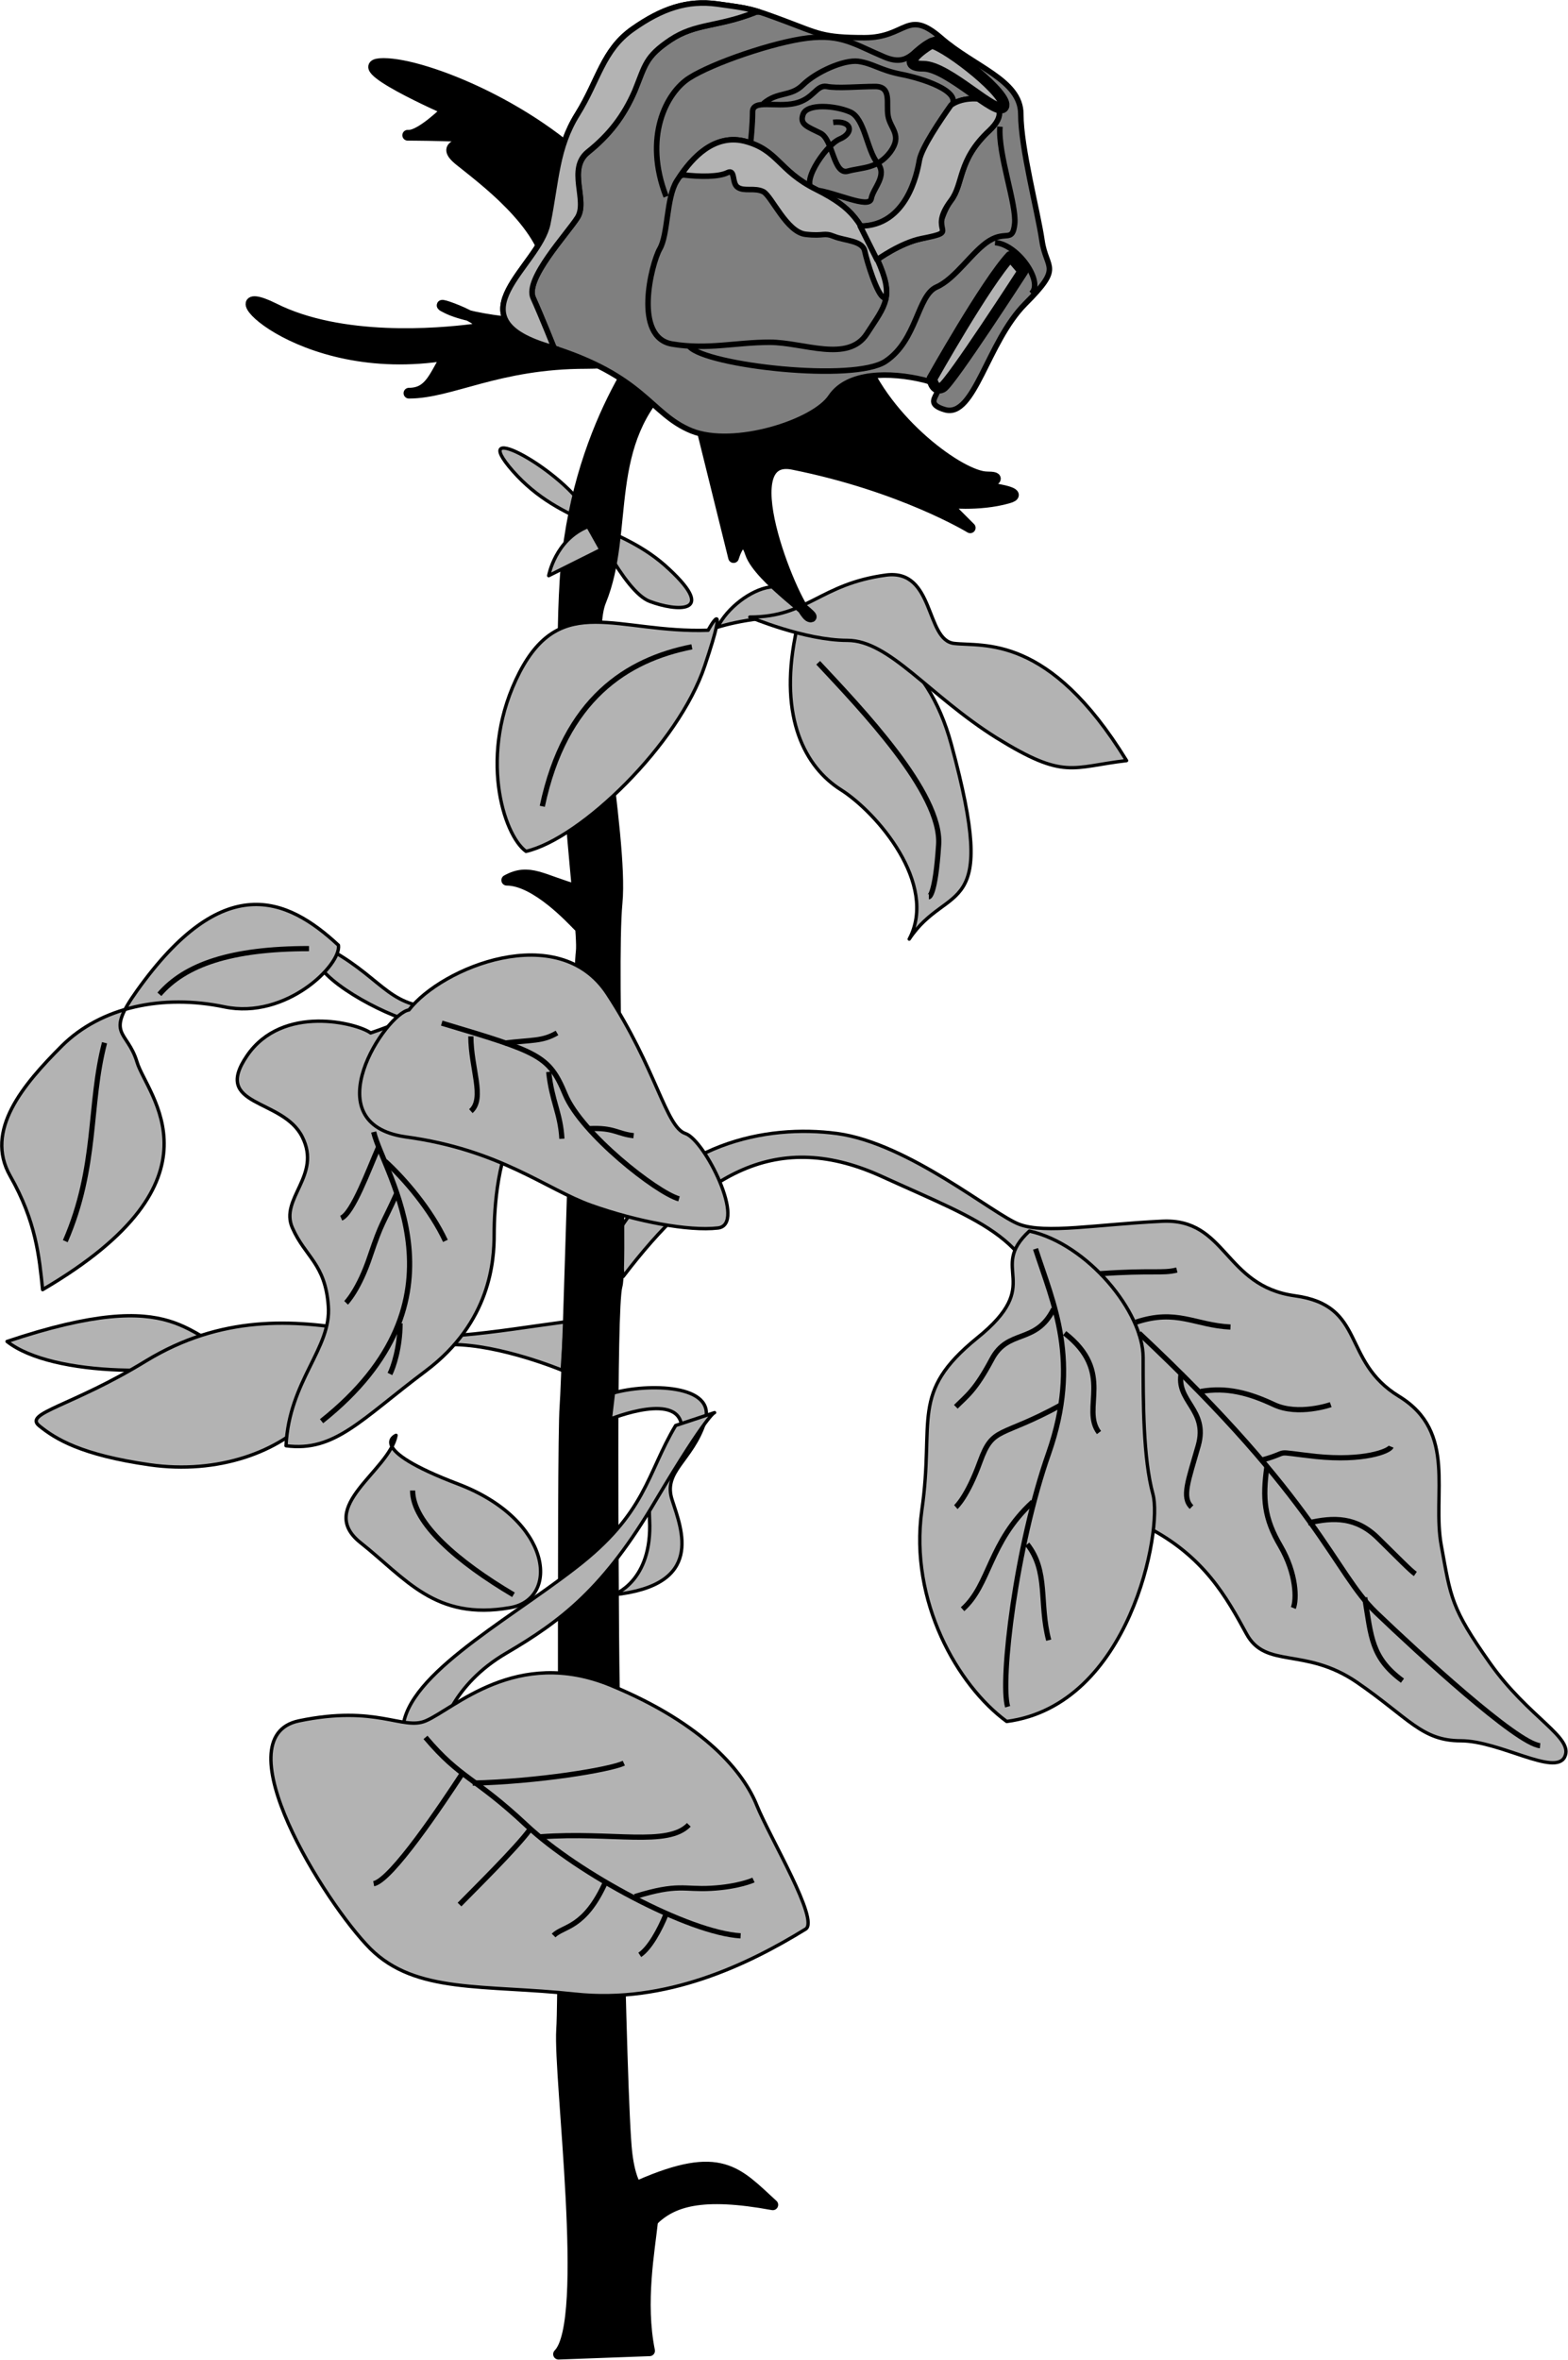 <svg xmlns="http://www.w3.org/2000/svg" xml:space="preserve" width="193.323" height="290.835" fill-rule="evenodd" stroke-linejoin="round" stroke-width="28.222" preserveAspectRatio="xMidYMid" version="1.2" viewBox="0 0 5115 7695"><defs class="ClipPathGroup"><clipPath id="a" clipPathUnits="userSpaceOnUse"><path d="M0 0h21590v27940H0z"/></clipPath></defs><g class="SlideGroup"><g class="Slide" clip-path="url(#a)" transform="translate(-8271 -9243)"><g class="Page"><g class="Group"><g class="com.sun.star.drawing.ClosedBezierShape"><path fill="none" d="M9896 10698h638v533h-638z" class="BoundingBox"/><path fill="#b3b3b3" d="M10189 10918c-74-139-402-318-245-139 160 181 351 170 510 320 159 148 22 137-63 105-86-31-202-286-202-286z"/><path fill="none" stroke="#000" stroke-width="11" d="M10189 10918c-74-139-402-318-245-139 160 181 351 170 510 320 159 148 22 137-63 105-86-31-202-286-202-286z"/></g><g class="com.sun.star.drawing.ClosedBezierShape"><path fill="none" d="M8288 13527h776v191h-776z" class="BoundingBox"/><path fill="#b3b3b3" d="M9057 13659c-180-42-191-234-763-42 148 117 572 117 763 42z"/><path fill="none" stroke="#000" stroke-width="11" d="M9057 13659c-180-42-191-234-763-42 148 117 572 117 763 42z"/></g><g class="com.sun.star.drawing.ClosedBezierShape"><path fill="none" d="M8383 13547h1739v486H8383z" class="BoundingBox"/><path fill="#b3b3b3" d="M10115 13553c-233 31-445 74-668 31-222-41-455-52-699 96-243 149-401 170-349 212 53 43 137 95 360 127s424-42 530-159 296-233 456-233c159 0 360 84 360 84z"/><path fill="none" stroke="#000" stroke-width="11" d="M10115 13553c-233 31-445 74-668 31-222-41-455-52-699 96-243 149-401 170-349 212 53 43 137 95 360 127s424-42 530-159 296-233 456-233c159 0 360 84 360 84z"/></g><g class="com.sun.star.drawing.ClosedBezierShape"><path fill="none" d="M10277 12926h3109v2072h-3109z" class="BoundingBox"/><path fill="#b3b3b3" d="M10304 13405c243-318 486-486 837-329 349 159 508 202 550 498s127 551 318 646c190 96 264 233 328 350 63 116 190 42 360 158 170 117 212 191 339 191s307 116 339 53c32-64-117-127-244-307s-127-212-158-381c-32-169 53-371-138-488-190-116-106-296-340-328-232-32-222-254-434-243-211 10-380 42-465 10s-360-264-594-296c-233-31-540 32-719 328z"/><path fill="none" stroke="#000" stroke-width="11" d="M10304 13405c243-318 486-486 837-329 349 159 508 202 550 498s127 551 318 646c190 96 264 233 328 350 63 116 190 42 360 158 170 117 212 191 339 191s307 116 339 53c32-64-117-127-244-307s-127-212-158-381c-32-169 53-371-138-488-190-116-106-296-340-328-232-32-222-254-434-243-211 10-380 42-465 10s-360-264-594-296c-233-31-540 32-719 328z"/></g><g class="com.sun.star.drawing.ClosedBezierShape"><path fill="none" d="M11265 13251h779v1612h-779z" class="BoundingBox"/><path fill="#b3b3b3" d="M11629 13257c190 42 371 264 371 412s0 328 32 446c32 116-74 688-477 741-160-117-318-392-277-688 43-298-41-382 180-562 224-180 33-222 171-349z"/><path fill="none" stroke="#000" stroke-width="11" d="M11629 13257c190 42 371 264 371 412s0 328 32 446c32 116-74 688-477 741-160-117-318-392-277-688 43-298-41-382 180-562 224-180 33-222 171-349z"/></g><g class="com.sun.star.drawing.ClosedBezierShape"><path fill="none" d="M10075 10305h498v6633h-498z" class="BoundingBox"/><path d="M10390 16908c-32-158 0-328 10-423 11-95-63-42-84-222s-43-1577-43-1694c0-116-10-1059 11-1133s-21-1027 0-1249-113-839-53-984c95-233 0-519 234-730s-65-138-65-138-255 296-286 804 63 1122 53 1207c-11 85-43 1345-53 1483-11 137 0 1873-11 2032-10 158 95 952-10 1058z"/><path fill="none" stroke="#000" stroke-width="35" d="M10390 16908c-32-158 0-328 10-423 11-95-63-42-84-222s-43-1577-43-1694c0-116-10-1059 11-1133s-21-1027 0-1249-113-839-53-984c95-233 0-519 234-730s-65-138-65-138-255 296-286 804 63 1122 53 1207c-11 85-43 1345-53 1483-11 137 0 1873-11 2032-10 158 95 952-10 1058z"/></g><g class="com.sun.star.drawing.ClosedBezierShape"><path fill="none" d="M10055 10954h183v173h-183z" class="BoundingBox"/><path fill="#b3b3b3" d="M10189 10960c-107 43-128 160-128 160l170-85z"/><path fill="none" stroke="#000" stroke-width="11" d="M10189 10960c-107 43-128 160-128 160l170-85z"/></g><g class="com.sun.star.drawing.ClosedBezierShape"><path fill="none" d="M9394 13917h647v583h-647z" class="BoundingBox"/><path fill="#b3b3b3" d="M9935 14485c163-28 138-286-169-403-308-117-203-159-203-159-21 116-263 233-116 350 148 117 243 255 488 212z"/><path fill="none" stroke="#000" stroke-width="11" d="M9935 14485c163-28 138-286-169-403-308-117-203-159-203-159-21 116-263 233-116 350 148 117 243 255 488 212z"/></g><g class="com.sun.star.drawing.ClosedBezierShape"><path fill="none" d="M10256 13762h326v688h-326z" class="BoundingBox"/><path fill="#b3b3b3" d="M10272 13785c107-31 341-31 298 95-42 128-138 160-106 255 31 96 106 277-192 308 0 0 128-42 118-244-11-201 105-169 105-297 0-127-233-32-233-32z"/><path fill="none" stroke="#000" stroke-width="11" d="M10272 13785c107-31 341-31 298 95-42 128-138 160-106 255 31 96 106 277-192 308 0 0 128-42 118-244-11-201 105-169 105-297 0-127-233-32-233-32z"/></g><g class="com.sun.star.drawing.ClosedBezierShape"><path fill="none" d="M9579 13843h1030v1138H9579z" class="BoundingBox"/><path fill="#b3b3b3" d="M10475 13891c-95 159-95 286-328 465-234 181-572 361-562 541s127-10 127-10 31-149 211-254c181-106 319-212 488-499 170-285 191-285 191-285z"/><path fill="none" stroke="#000" stroke-width="11" d="M10475 13891c-95 159-95 286-328 465-234 181-572 361-562 541s127-10 127-10 31-149 211-254c181-106 319-212 488-499 170-285 191-285 191-285z"/></g><g class="com.sun.star.drawing.ClosedBezierShape"><path fill="none" d="M9149 14691h1765v1066H9149z" class="BoundingBox"/><path fill="#b3b3b3" d="M9660 14854c92-39 296-242 603-116 308 127 435 286 477 392 43 106 205 375 159 403-190 117-456 244-752 212-297-32-519 0-668-148-148-149-486-690-233-743 254-53 339 32 414 0z"/><path fill="none" stroke="#000" stroke-width="11" d="M9660 14854c92-39 296-242 603-116 308 127 435 286 477 392 43 106 205 375 159 403-190 117-456 244-752 212-297-32-519 0-668-148-148-149-486-690-233-743 254-53 339 32 414 0z"/></g><g class="com.sun.star.drawing.ClosedBezierShape"><path fill="none" d="M9283 12317h490v270h-490z" class="BoundingBox"/><path fill="#b3b3b3" d="M9320 12325c192 95 213 202 373 202 158 0 21 53-43 53s-288-106-340-192c-52-83 10-63 10-63z"/><path fill="none" stroke="#000" stroke-width="11" d="M9320 12325c192 95 213 202 373 202 158 0 21 53-43 53s-288-106-340-192c-52-83 10-63 10-63z"/></g><g class="com.sun.star.drawing.ClosedBezierShape"><path fill="none" d="M9039 12546h962v1421h-962z" class="BoundingBox"/><path fill="#b3b3b3" d="M9480 12611c159-53 190-105 329 10 137 117 233 201 159 287-74 85-85 275-85 360 0 84-11 286-223 445s-297 265-456 244c10-212 149-318 138-456-10-138-75-159-117-254-43-96 96-170 32-297-64-128-296-96-180-265s360-106 403-74z"/><path fill="none" stroke="#000" stroke-width="11" d="M9480 12611c159-53 190-105 329 10 137 117 233 201 159 287-74 85-85 275-85 360 0 84-11 286-223 445s-297 265-456 244c10-212 149-318 138-456-10-138-75-159-117-254-43-96 96-170 32-297-64-128-296-96-180-265s360-106 403-74z"/></g><g class="com.sun.star.drawing.ClosedBezierShape"><path fill="none" d="M8271 12186h1112v1269H8271z" class="BoundingBox"/><path fill="#b3b3b3" d="M9375 12325c-170-158-377-244-657 148-106 148-32 127 0 233 31 106 307 382-308 742-11-106-21-222-106-371-84-148 42-297 169-424 128-127 329-169 530-127 202 42 382-138 372-201z"/><path fill="none" stroke="#000" stroke-width="11" d="M9375 12325c-170-158-377-244-657 148-106 148-32 127 0 233 31 106 307 382-308 742-11-106-21-222-106-371-84-148 42-297 169-424 128-127 329-169 530-127 202 42 382-138 372-201z"/></g><g class="com.sun.star.drawing.ClosedBezierShape"><path fill="none" d="M9438 12351h1214v905H9438z" class="BoundingBox"/><path fill="#b3b3b3" d="M9605 12536c106-138 488-295 647-53 160 244 191 435 255 456 63 21 201 297 106 308-96 11-265-21-414-74-148-53-296-181-604-223-306-43-64-403 10-414z"/><path fill="none" stroke="#000" stroke-width="11" d="M9605 12536c106-138 488-295 647-53 160 244 191 435 255 456 63 21 201 297 106 308-96 11-265-21-414-74-148-53-296-181-604-223-306-43-64-403 10-414z"/></g><g class="com.sun.star.drawing.ClosedBezierShape"><path fill="none" d="M9887 11255h731v771h-731z" class="BoundingBox"/><path fill="#b3b3b3" d="M10581 11298c-297 10-478-126-615 137-137 266-53 531 21 584 180-42 498-350 583-605 85-253 11-116 11-116z"/><path fill="none" stroke="#000" stroke-width="11" d="M10581 11298c-297 10-478-126-615 137-137 266-53 531 21 584 180-42 498-350 583-605 85-253 11-116 11-116z"/></g><g class="com.sun.star.drawing.ClosedBezierShape"><path fill="none" d="M10606 11150h840v1162h-840z" class="BoundingBox"/><path fill="#b3b3b3" d="M10612 11288c63-127 306-232 253 31-52 265 32 425 149 499s318 307 223 487c127-191 296-53 137-636-158-581-762-381-762-381z"/><path fill="none" stroke="#000" stroke-width="11" d="M10612 11288c63-127 306-232 253 31-52 265 32 425 149 499s318 307 223 487c127-191 296-53 137-636-158-581-762-381-762-381z"/></g><g class="com.sun.star.drawing.ClosedBezierShape"><path fill="none" d="M10711 11111h1242v642h-1242z" class="BoundingBox"/><path fill="#b3b3b3" d="M10717 11255c190 0 228-108 445-137 159-20 127 213 222 223 95 11 308-32 562 382-180 21-201 64-424-74-222-139-349-318-487-318-139 0-318-76-318-76z"/><path fill="none" stroke="#000" stroke-width="11" d="M10717 11255c190 0 228-108 445-137 159-20 127 213 222 223 95 11 308-32 562 382-180 21-201 64-424-74-222-139-349-318-487-318-139 0-318-76-318-76z"/></g><g class="com.sun.star.drawing.ClosedBezierShape"><path fill="none" d="M10336 16291h475v226h-475z" class="BoundingBox"/><path d="M10399 16485c64-64 159-96 393-53-117-107-170-180-435-64 0 0-20 180 42 117z"/><path fill="none" stroke="#000" stroke-width="35" d="M10399 16485c64-64 159-96 393-53-117-107-170-180-435-64 0 0-20 180 42 117z"/></g><g fill="none" class="com.sun.star.drawing.OpenBezierShape"><path d="M10931 11395h412v782h-412z" class="BoundingBox"/><path stroke="#000" stroke-width="17" d="M10940 11404c138 148 404 424 393 593-11 170-32 170-32 170"/></g><g fill="none" class="com.sun.star.drawing.OpenBezierShape"><path d="M10031 11343h507v539h-507z" class="BoundingBox"/><path stroke="#000" stroke-width="17" d="M10528 11352c-212 42-414 170-488 520"/></g><g fill="none" class="com.sun.star.drawing.OpenBezierShape"><path d="M8782 12327h507v168h-507z" class="BoundingBox"/><path stroke="#000" stroke-width="17" d="M9279 12336c-255 0-404 52-488 149"/></g><g fill="none" class="com.sun.star.drawing.OpenBezierShape"><path d="M8475 12634h147v666h-147z" class="BoundingBox"/><path stroke="#000" stroke-width="17" d="M8612 12643c-53 202-22 403-128 647"/></g><g fill="none" class="com.sun.star.drawing.OpenBezierShape"><path d="M9703 12570h793v592h-793z" class="BoundingBox"/><path stroke="#000" stroke-width="17" d="M9712 12579c318 95 350 105 403 233 53 127 297 319 371 340"/></g><g fill="none" class="com.sun.star.drawing.OpenBezierShape"><path d="M9909 12602h189v52h-189z" class="BoundingBox"/><path stroke="#000" stroke-width="17" d="M9918 12644c90-11 122-5 170-33"/></g><g fill="none" class="com.sun.star.drawing.OpenBezierShape"><path d="M10185 12913h163v43h-163z" class="BoundingBox"/><path stroke="#000" stroke-width="17" d="M10194 12923c80-4 90 17 144 23"/></g><g fill="none" class="com.sun.star.drawing.OpenBezierShape"><path d="M10052 12729h62v237h-62z" class="BoundingBox"/><path stroke="#000" stroke-width="17" d="M10061 12738c10 96 38 133 43 218"/></g><g fill="none" class="com.sun.star.drawing.OpenBezierShape"><path d="M9311 12925h306v962h-306z" class="BoundingBox"/><path stroke="#000" stroke-width="17" d="M9320 13877c500-397 202-806 170-943"/></g><g fill="none" class="com.sun.star.drawing.OpenBezierShape"><path d="M9391 13126h184v375h-184z" class="BoundingBox"/><path stroke="#000" stroke-width="17" d="M9565 13135c-48 106-48 90-86 202-37 112-79 154-79 154"/></g><g fill="none" class="com.sun.star.drawing.OpenBezierShape"><path d="M9518 13020h216v279h-216z" class="BoundingBox"/><path stroke="#000" stroke-width="17" d="M9724 13289c-47-101-133-202-197-260"/></g><g fill="none" class="com.sun.star.drawing.OpenBezierShape"><path d="M9534 13549h52v184h-52z" class="BoundingBox"/><path stroke="#000" stroke-width="17" d="M9576 13558c0 79-22 143-33 165"/></g><g fill="none" class="com.sun.star.drawing.OpenBezierShape"><path d="M9375 12972h142v253h-142z" class="BoundingBox"/><path stroke="#000" stroke-width="17" d="M9507 12981c-33 75-85 218-123 234"/></g><g fill="none" class="com.sun.star.drawing.OpenBezierShape"><path d="M9608 14094h348v359h-348z" class="BoundingBox"/><path stroke="#000" stroke-width="17" d="M9946 14443c-181-107-329-234-329-340"/></g><g fill="none" class="com.sun.star.drawing.OpenBezierShape"><path d="M9650 14899h1047v666H9650z" class="BoundingBox"/><path stroke="#000" stroke-width="17" d="M9659 14908c116 137 158 126 329 286 169 159 530 351 699 361"/></g><g fill="none" class="com.sun.star.drawing.OpenBezierShape"><path d="M9804 14983h512v84h-512z" class="BoundingBox"/><path stroke="#000" stroke-width="17" d="M9813 15057c211-5 445-43 493-65"/></g><g fill="none" class="com.sun.star.drawing.OpenBezierShape"><path d="M10026 15184h502v59h-502z" class="BoundingBox"/><path stroke="#000" stroke-width="17" d="M10035 15232c233-17 414 33 483-39"/></g><g fill="none" class="com.sun.star.drawing.OpenBezierShape"><path d="M10333 15364h406v73h-406z" class="BoundingBox"/><path stroke="#000" stroke-width="17" d="M10342 15427c142-44 158-22 249-27 90-5 138-27 138-27"/></g><g fill="none" class="com.sun.star.drawing.OpenBezierShape"><path d="M9481 15020h306v375h-306z" class="BoundingBox"/><path stroke="#000" stroke-width="17" d="M9777 15029c-63 96-229 345-287 356"/></g><g fill="none" class="com.sun.star.drawing.OpenBezierShape"><path d="M9761 15200h248v263h-248z" class="BoundingBox"/><path stroke="#000" stroke-width="17" d="M9999 15209c-42 58-182 196-229 244"/></g><g fill="none" class="com.sun.star.drawing.OpenBezierShape"><path d="M10068 15369h189v195h-189z" class="BoundingBox"/><path stroke="#000" stroke-width="17" d="M10247 15378c-69 155-139 144-170 176"/></g><g fill="none" class="com.sun.star.drawing.OpenBezierShape"><path d="M10349 15475h105v152h-105z" class="BoundingBox"/><path stroke="#000" stroke-width="17" d="M10444 15484c-21 52-54 112-86 133"/></g><g fill="none" class="com.sun.star.drawing.OpenBezierShape"><path d="M11543 13306h208v1512h-208z" class="BoundingBox"/><path stroke="#000" stroke-width="17" d="M11649 13315c58 179 148 365 43 666-107 303-159 742-134 827"/></g><g fill="none" class="com.sun.star.drawing.OpenBezierShape"><path d="M11613 14269h89v332h-89z" class="BoundingBox"/><path stroke="#000" stroke-width="17" d="M11622 14278c70 89 38 191 70 313"/></g><g fill="none" class="com.sun.star.drawing.OpenBezierShape"><path d="M11402 14131h248v369h-248z" class="BoundingBox"/><path stroke="#000" stroke-width="17" d="M11640 14140c-144 132-139 270-229 350"/></g><g fill="none" class="com.sun.star.drawing.OpenBezierShape"><path d="M11380 13814h364v353h-364z" class="BoundingBox"/><path stroke="#000" stroke-width="17" d="M11734 13823c-202 111-223 68-266 186-42 116-79 148-79 148"/></g><g fill="none" class="com.sun.star.drawing.OpenBezierShape"><path d="M11735 13581h131v343h-131z" class="BoundingBox"/><path stroke="#000" stroke-width="17" d="M11744 13590c165 128 52 245 112 324"/></g><g fill="none" class="com.sun.star.drawing.OpenBezierShape"><path d="M11380 13502h338v338h-338z" class="BoundingBox"/><path stroke="#000" stroke-width="17" d="M11708 13511c-58 117-149 63-202 165-54 101-80 117-117 154"/></g><g fill="none" class="com.sun.star.drawing.OpenBezierShape"><path d="M11978 13581h1327v1364h-1327z" class="BoundingBox"/><path stroke="#000" stroke-width="17" d="M11987 13590c587 550 635 778 773 911 138 132 460 428 535 434"/></g><g fill="none" class="com.sun.star.drawing.OpenBezierShape"><path d="M12714 14443h142v290h-142z" class="BoundingBox"/><path stroke="#000" stroke-width="17" d="M12723 14452c21 128 21 196 123 271"/></g><g fill="none" class="com.sun.star.drawing.OpenBezierShape"><path d="M12529 14188h369v197h-369z" class="BoundingBox"/><path stroke="#000" stroke-width="17" d="M12538 14209c84-20 158-20 228 49 69 68 106 106 122 117"/></g><g fill="none" class="com.sun.star.drawing.OpenBezierShape"><path d="M12388 14015h118v481h-118z" class="BoundingBox"/><path stroke="#000" stroke-width="17" d="M12404 14024c-15 105-9 170 44 260 53 91 53 175 42 202"/></g><g fill="none" class="com.sun.star.drawing.OpenBezierShape"><path d="M12113 13708h83v459h-83z" class="BoundingBox"/><path stroke="#000" stroke-width="17" d="M12125 13717c-21 95 88 121 55 239-33 116-55 169-22 201"/></g><g fill="none" class="com.sun.star.drawing.OpenBezierShape"><path d="M12179 13766h443v83h-443z" class="BoundingBox"/><path stroke="#000" stroke-width="17" d="M12188 13780c84-15 158 5 239 43 79 37 185 0 185 0"/></g><g fill="none" class="com.sun.star.drawing.OpenBezierShape"><path d="M12381 13951h438v62h-438z" class="BoundingBox"/><path stroke="#000" stroke-width="17" d="M12390 14003c100-28 21-28 174-11 155 16 239-17 245-32"/></g><g fill="none" class="com.sun.star.drawing.OpenBezierShape"><path d="M11968 13528h327v52h-327z" class="BoundingBox"/><path stroke="#000" stroke-width="17" d="M11977 13554c133-44 191 10 308 16"/></g><g fill="none" class="com.sun.star.drawing.OpenBezierShape"><path d="M11851 13375h269v31h-269z" class="BoundingBox"/><path stroke="#000" stroke-width="17" d="M11860 13396c170-12 203 0 250-12"/></g><g fill="none" class="com.sun.star.drawing.OpenBezierShape"><path d="M9798 12613h40v263h-40z" class="BoundingBox"/><path stroke="#000" stroke-width="17" d="M9807 12622c0 105 47 202 0 244"/></g><g class="com.sun.star.drawing.ClosedBezierShape"><path fill="none" d="M9906 12078h279v206h-279z" class="BoundingBox"/><path d="M10157 12145c-117-32-159-73-233-32 95 0 212 128 233 149 21 22 0-117 0-117z"/><path fill="none" stroke="#000" stroke-width="35" d="M10157 12145c-117-32-159-73-233-32 95 0 212 128 233 149 21 22 0-117 0-117z"/></g><g fill="none" class="com.sun.star.drawing.OpenBezierShape"><path d="M10153 10355h352v166h-352z" class="BoundingBox"/><path stroke="#000" stroke-width="18" d="M10465 10364c14 104 69 180-20 132-90-49-146-98-283-83"/></g><g class="com.sun.star.drawing.ClosedBezierShape"><path fill="none" d="M10523 10381h1073v893h-1073z" class="BoundingBox"/><path d="M11078 10399c83 221 330 399 413 399 82 0-41 42-110 28s275 14 179 41c-97 28-207 14-207 14l83 83s-223-136-579-207c-206-41 14 483 55 497 41 13-165-124-193-207-27-83-55 14-55 14l-123-497z"/><path fill="none" stroke="#000" stroke-width="35" d="M11078 10399c83 221 330 399 413 399 82 0-41 42-110 28s275 14 179 41c-97 28-207 14-207 14l83 83s-223-136-579-207c-206-41 14 483 55 497 41 13-165-124-193-207-27-83-55 14-55 14l-123-497z"/></g><g class="com.sun.star.drawing.ClosedBezierShape"><path fill="none" d="M9072 10208h1271v336H9072z" class="BoundingBox"/><path d="M10225 10290c-165 27-413 0-496-42-83-40 193 55 83 69-111 14-428 42-648-69-219-109 69 235 565 153-42 69-56 124-124 124 138 0 290-97 578-97 289 0 42-138 42-138z"/><path fill="none" stroke="#000" stroke-width="35" d="M10225 10290c-165 27-413 0-496-42-83-40 193 55 83 69-111 14-428 42-648-69-219-109 69 235 565 153-42 69-56 124-124 124 138 0 290-97 578-97 289 0 42-138 42-138z"/></g><g class="com.sun.star.drawing.ClosedBezierShape"><path fill="none" d="M9472 9432h786v744h-786z" class="BoundingBox"/><path d="M10239 9836c-207-235-579-386-717-386-137 0 207 151 207 151s-83 83-124 83c-42 0 262 0 221 14-42 14-124 14-55 69 68 55 275 206 290 359 13 151 178-290 178-290z"/><path fill="none" stroke="#000" stroke-width="35" d="M10239 9836c-207-235-579-386-717-386-137 0 207 151 207 151s-83 83-124 83c-42 0 262 0 221 14-42 14-124 14-55 69 68 55 275 206 290 359 13 151 178-290 178-290z"/></g><g class="com.sun.star.drawing.ClosedBezierShape"><path fill="none" d="M9903 9244h1802v1432H9903z" class="BoundingBox"/><path fill="#7f7f7f" d="M10610 9256c109 15 110 14 220 55s124 55 261 55c138 0 138-96 249 0 110 96 261 138 261 249 0 110 55 316 69 412 14 97 69 83-55 207-124 125-165 372-261 345-97-28 41-69-69-97-111-27-249-27-304 55-55 83-316 166-454 111-137-56-151-179-469-276-315-97-27-262 0-400 28-137 28-247 97-357 69-111 82-208 179-277 97-68 180-95 276-82z"/><path fill="none" stroke="#000" stroke-width="18" d="M10610 9256c109 15 110 14 220 55s124 55 261 55c138 0 138-96 249 0 110 96 261 138 261 249 0 110 55 316 69 412 14 97 69 83-55 207-124 125-165 372-261 345-97-28 41-69-69-97-111-27-249-27-304 55-55 83-316 166-454 111-137-56-151-179-469-276-315-97-27-262 0-400 28-137 28-247 97-357 69-111 82-208 179-277 97-68 180-95 276-82z"/></g><g fill="none" class="com.sun.star.drawing.OpenBezierShape"><path d="M10404 9354h947v540h-947z" class="BoundingBox"/><path stroke="#000" stroke-width="18" d="M11340 9367c-89 13-89 103-186 61-97-41-138-74-248-61s-311 82-386 130c-76 48-151 194-76 387"/></g><g fill="none" class="com.sun.star.drawing.OpenBezierShape"><path d="M9998 9275h747v1114h-747z" class="BoundingBox"/><path stroke="#000" stroke-width="18" d="M10734 9284c-123 48-193 34-276 89-82 55-82 82-117 165-34 84-82 145-151 201-70 55 0 158-35 213s-171 200-145 262c28 62 69 165 69 165"/></g><g fill="none" class="com.sun.star.drawing.ClosedBezierShape"><path d="M10376 9689h797v704h-797z" class="BoundingBox"/><path stroke="#000" stroke-width="18" d="M10465 10365c115 19 206-6 317-6 110 0 255 68 317-28s89-117 34-242c-55-124-76-165-200-228-123-62-123-130-234-158-110-26-186 76-221 131-34 56-27 173-55 221-27 48-88 290 42 310z"/></g><g fill="none" class="com.sun.star.drawing.OpenBezierShape"><path d="M10711 9515h492v397h-492z" class="BoundingBox"/><path stroke="#000" stroke-width="18" d="M10989 9642c62-7 69 35 20 55-48 22-138 159-76 166 63 7 173 62 180 28 6-35 55-76 20-117-34-41-41-146-89-166-48-21-139-28-153 7-13 34 14 41 56 62 42 20 42 138 90 124 48-13 96-7 138-62 41-56 0-76-7-118-7-41 13-96-42-96s-123 7-158 0c-35-6-42 41-104 55s-138-14-138 28c0 41-6 96-6 96"/></g><g fill="none" class="com.sun.star.drawing.OpenBezierShape"><path d="M10752 9432h639v559h-639z" class="BoundingBox"/><path stroke="#000" stroke-width="18" d="M10761 9581c48-41 89-21 130-62 42-41 132-82 180-76 48 7 69 28 138 42 69 13 200 55 166 103-35 48-97 138-103 180-7 41-42 213-194 213"/></g><g fill="none" class="com.sun.star.drawing.OpenBezierShape"><path d="M10511 9647h1081v817h-1081z" class="BoundingBox"/><path stroke="#000" stroke-width="18" d="M10520 10373c55 62 537 117 640 48s103-214 166-242c62-27 117-117 172-151s76 7 83-55-55-228-48-317"/></g><g fill="none" class="com.sun.star.drawing.OpenBezierShape"><path d="M11123 9555h419v546h-419z" class="BoundingBox"/><path stroke="#000" stroke-width="18" d="M11373 9586c63-47 228-14 125 83-104 97-83 173-125 228-41 55-27 111-96 124-70 14-145 69-145 69"/></g><g fill="none" class="com.sun.star.drawing.OpenBezierShape"><path d="M11508 10025h149v186h-149z" class="BoundingBox"/><path stroke="#000" stroke-width="18" d="M11517 10034c76 6 160 131 118 166"/></g><g class="com.sun.star.drawing.ClosedBezierShape"><path fill="none" d="M10481 9690h693v541h-693z" class="BoundingBox"/><path fill="#b3b3b3" d="M10499 9813c55 7 117 7 145-7 27-13 13 35 34 48 21 14 55 0 83 14 27 14 76 132 138 139s58-7 93 7c34 14 93 13 100 48 7 34 41 144 62 151l6 7c8-33 1-69-27-131-55-124-76-166-199-228-125-62-125-130-235-158-100-24-171 57-209 114z"/><path fill="none" stroke="#000" stroke-width="18" d="M10499 9813c55 7 117 7 145-7 27-13 13 35 34 48 21 14 55 0 83 14 27 14 76 132 138 139s58-7 93 7c34 14 93 13 100 48 7 34 41 144 62 151l6 7c8-33 1-69-27-131-55-124-76-166-199-228-125-62-125-130-235-158-100-24-171 57-209 114z"/></g><g class="com.sun.star.drawing.ClosedBezierShape"><path fill="none" d="M9903 9243h856v1150h-856z" class="BoundingBox"/><path fill="#b3b3b3" d="M10734 9283c-124 49-193 35-276 90-82 55-82 82-116 166-36 83-84 144-153 199-69 56 0 159-34 214-35 55-172 200-145 262 28 62 69 165 69 165l11 3c-10-3-21-6-32-10-315-96-27-261 0-400 28-137 28-247 97-357 69-111 82-208 180-277 96-68 179-95 275-82 72 10 97 13 138 26z"/><path fill="none" stroke="#000" stroke-width="18" d="M10734 9283c-124 49-193 35-276 90-82 55-82 82-116 166-36 83-84 144-153 199-69 56 0 159-34 214-35 55-172 200-145 262 28 62 69 165 69 165l11 3c-10-3-21-6-32-10-315-96-27-261 0-400 28-137 28-247 97-357 69-111 82-208 180-277 96-68 179-95 275-82 72 10 97 13 138 26z"/></g><g class="com.sun.star.drawing.ClosedBezierShape"><path fill="none" d="M11068 9555h474v546h-474z" class="BoundingBox"/><path fill="#b3b3b3" d="M11132 10090s76-55 145-69c134-26 16-17 96-124 42-55 21-131 125-228 103-97-62-130-125-83-34 48-96 139-103 180s-41 214-193 214z"/><path fill="none" stroke="#000" stroke-width="18" d="M11132 10090s76-55 145-69c134-26 16-17 96-124 42-55 21-131 125-228 103-97-62-130-125-83-34 48-96 139-103 180s-41 214-193 214z"/></g><g class="com.sun.star.drawing.ClosedBezierShape"><path fill="none" d="M11293 10061h334v467h-334z" class="BoundingBox"/><path fill="#b3b3b3" d="M11567 10079c-80 86-256 399-256 399s6 42 34 28c27-14 263-379 263-379z"/><path fill="none" stroke="#000" stroke-width="35" d="M11567 10079c-80 86-256 399-256 399s6 42 34 28c27-14 263-379 263-379z"/></g><g class="com.sun.star.drawing.ClosedBezierShape"><path fill="none" d="M11228 9366h338v249h-338z" class="BoundingBox"/><path fill="#b3b3b3" d="M11310 9384c-34 20-109 75-27 75s241 166 262 132c21-35-180-194-235-207z"/><path fill="none" stroke="#000" stroke-width="35" d="M11310 9384c-34 20-109 75-27 75s241 166 262 132c21-35-180-194-235-207z"/></g></g></g></g></g></svg>
